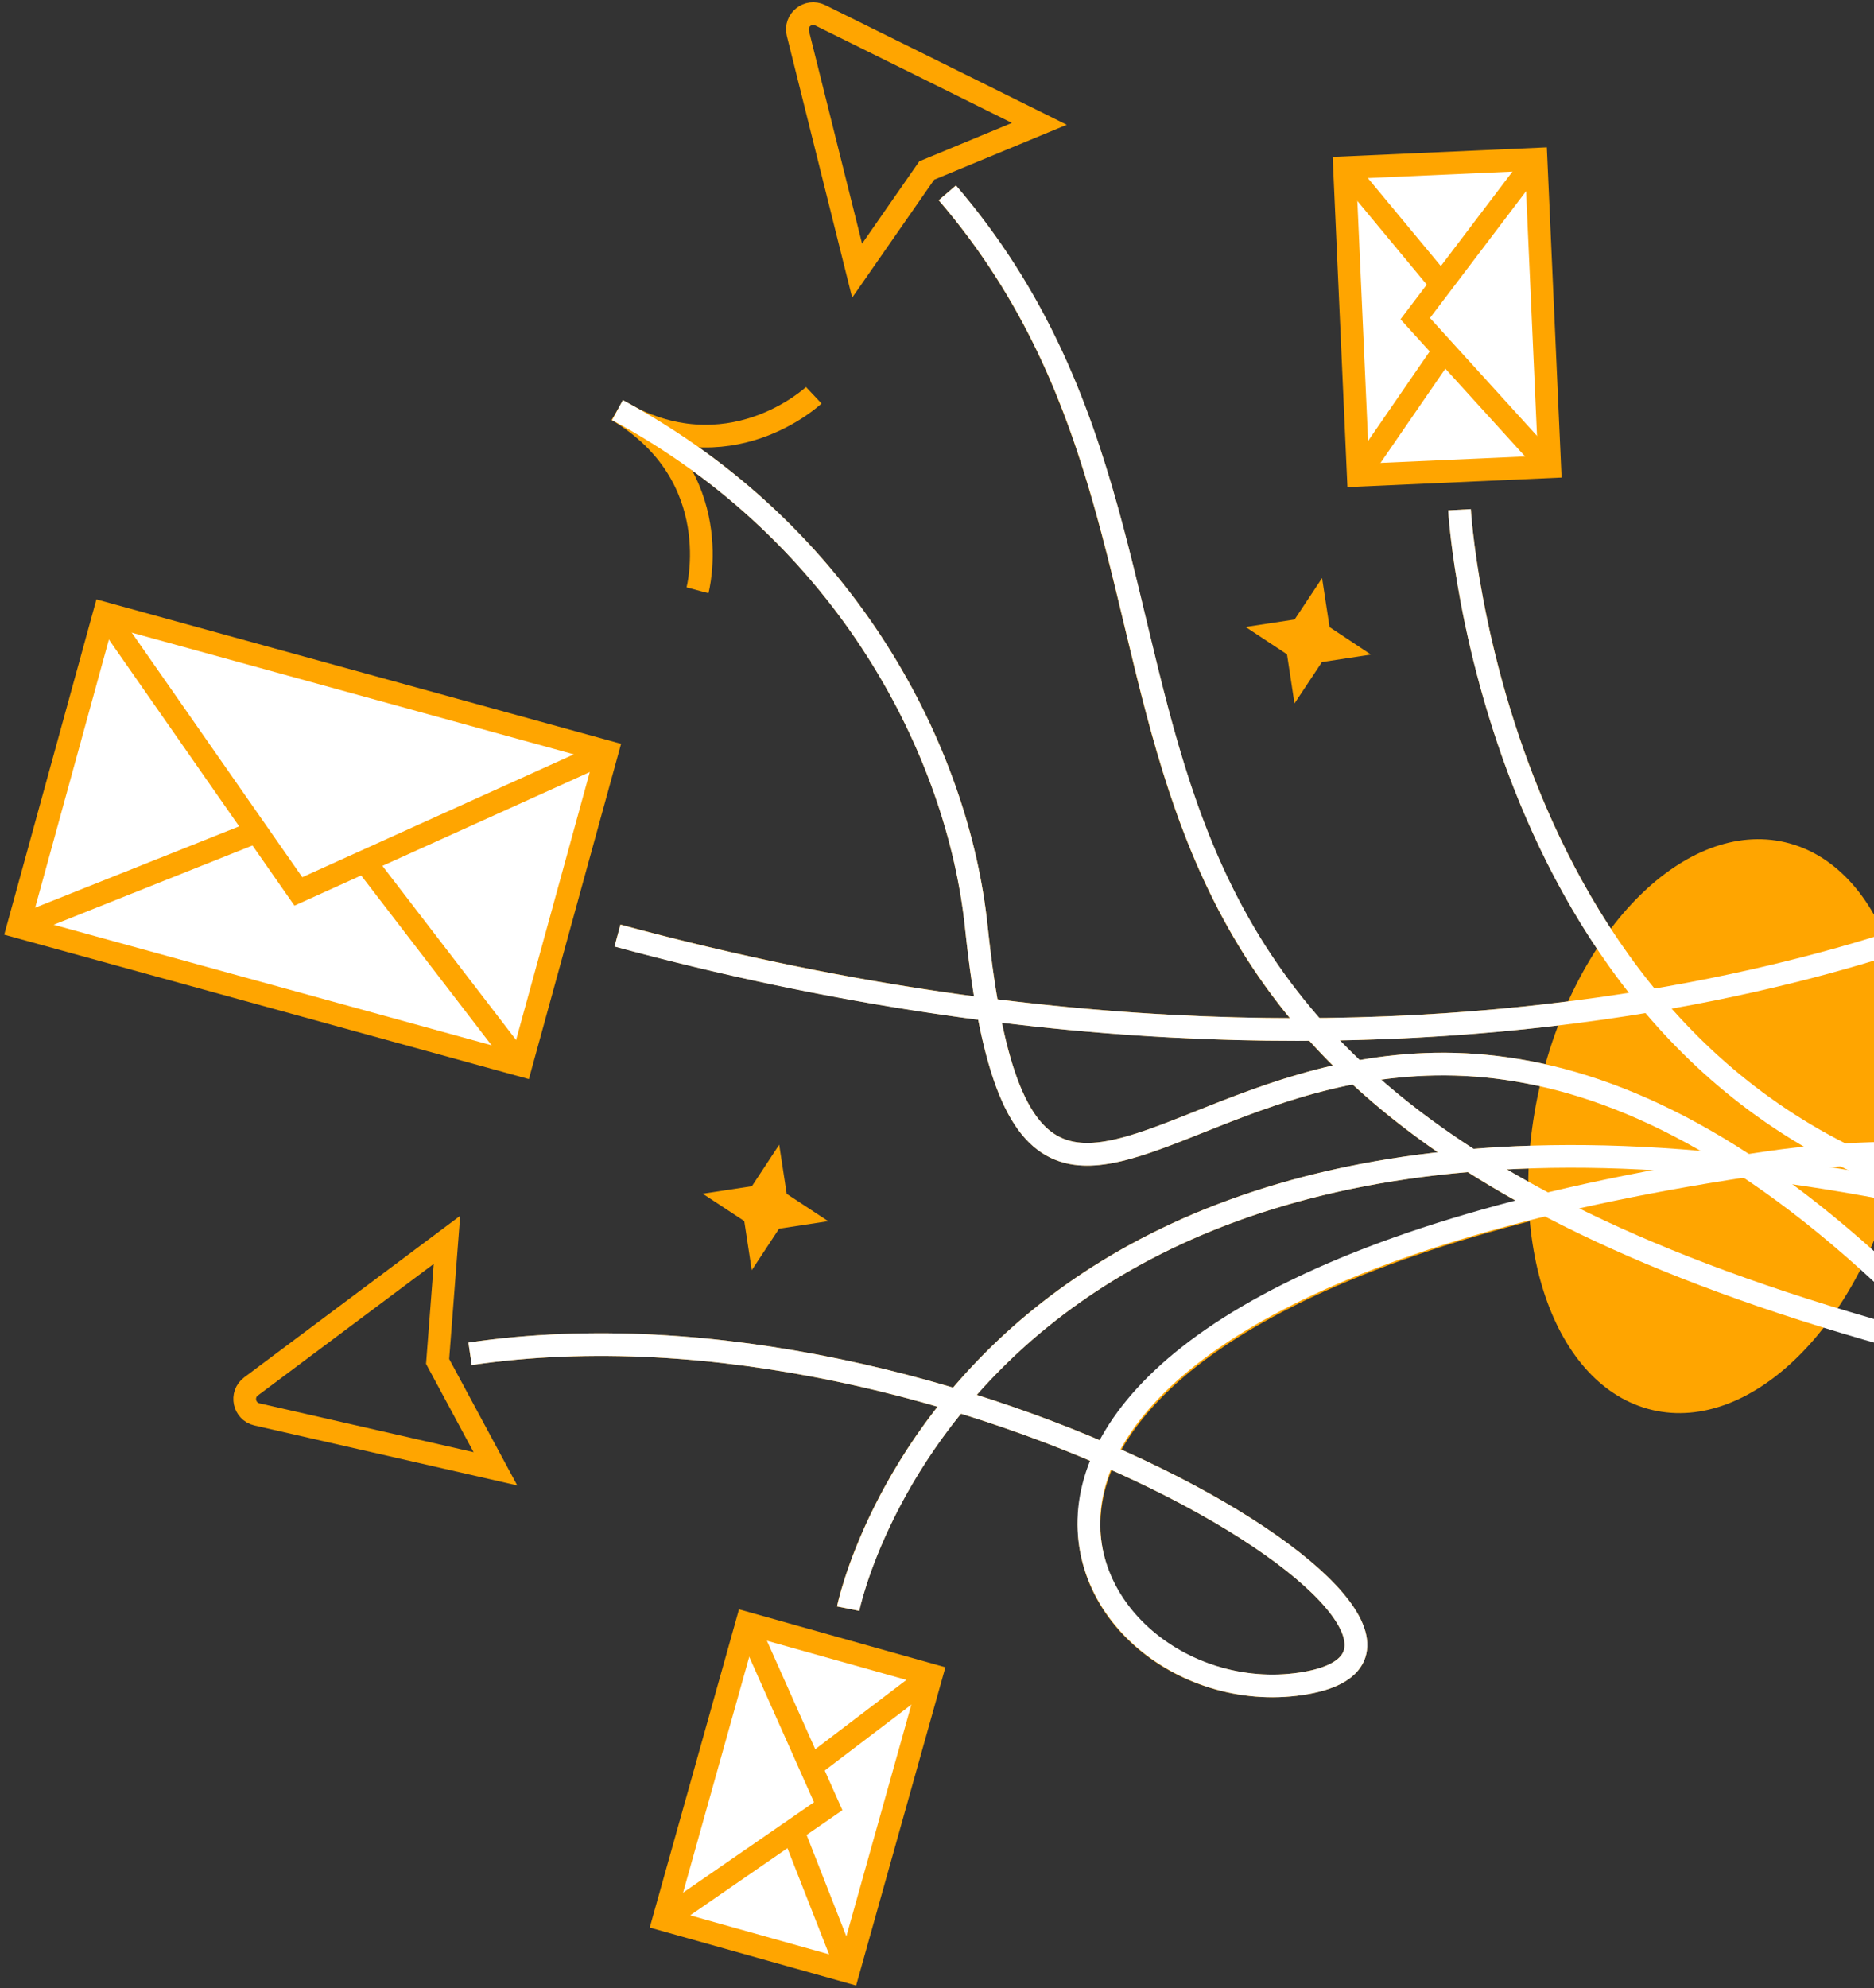 <svg width="413" height="438" viewBox="0 0 413 438" fill="none" xmlns="http://www.w3.org/2000/svg">
<rect x="0" y="0" width="413" height="438" fill="#333333" stroke="none"/>
<path d="M370.004 248.059C270.112 196.144 226.999 317.23 215.157 204.135C211.161 165.944 186.955 117.793 136.083 90.345" stroke="#FFA500" stroke-width="5" stroke-miterlimit="10"/>
<path d="M153.716 130.041C153.716 130.041 160.433 104.938 136.054 90.374C160.433 104.909 179.34 87.073 179.34 87.073" stroke="#FFA500" stroke-width="5" stroke-miterlimit="10"/>
<path d="M378.748 256.426C209.945 239.691 186.897 354.379 186.897 354.379" stroke="#FFA500" stroke-width="5" stroke-miterlimit="10"/>
<path d="M381.354 238.214C326.138 192.322 321.65 112.292 321.65 112.292" stroke="#FFA500" stroke-width="5" stroke-miterlimit="10"/>
<path d="M372.899 279.821C217.068 219.307 278.422 123.671 208.758 42.483" stroke="#FFA500" stroke-width="5" stroke-miterlimit="10"/>
<path d="M103.596 298.236C210.524 282.485 339.284 363.181 286.674 370.94C234.064 378.7 183.075 286.539 390.272 256.021" stroke="#FFA500" stroke-width="5" stroke-miterlimit="10"/>
<path d="M378.806 217.657C325.038 228.688 241.447 234.624 136.083 206.075" stroke="#FFA500" stroke-width="5" stroke-miterlimit="10"/>
<path d="M22.997 135.116L133.802 165.605L114.805 234.645L4 204.157L22.997 135.116Z" fill="white" stroke="#FFA500" stroke-width="5" stroke-miterlimit="10"/>
<path d="M133.824 165.597L65.753 196.375L23.016 135.108" stroke="#FFA500" stroke-width="5" stroke-miterlimit="10"/>
<path d="M56.545 183.201L4.022 204.135" stroke="#FFA500" stroke-width="5" stroke-miterlimit="10"/>
<path d="M114.83 234.624L80.375 189.774" stroke="#FFA500" stroke-width="5" stroke-miterlimit="10"/>
<path d="M338.512 35.068L341.538 102.811L299.336 104.696L296.31 36.953L338.512 35.068Z" fill="white" stroke="#FFA500" stroke-width="5" stroke-miterlimit="10"/>
<path d="M341.542 102.824L311.893 70.192L338.531 35.071" stroke="#FFA500" stroke-width="5" stroke-miterlimit="10"/>
<path d="M317.626 62.635L296.315 36.953" stroke="#FFA500" stroke-width="5" stroke-miterlimit="10"/>
<path d="M299.327 104.706L318.263 77.2" stroke="#FFA500" stroke-width="5" stroke-miterlimit="10"/>
<path d="M146.272 422.899L164.595 357.611L205.267 369.025L186.945 434.314L146.272 422.899Z" fill="white" stroke="#FFA500" stroke-width="5" stroke-miterlimit="10"/>
<path d="M164.574 357.622L182.525 397.897L146.246 422.942" stroke="#FFA500" stroke-width="5" stroke-miterlimit="10"/>
<path d="M174.708 403.282L186.897 434.35" stroke="#FFA500" stroke-width="5" stroke-miterlimit="10"/>
<path d="M205.225 369.058L178.674 389.24" stroke="#FFA500" stroke-width="5" stroke-miterlimit="10"/>
<path d="M364.183 310.62C342.445 305.54 331.366 273.422 339.439 238.883C347.511 204.344 371.678 180.464 393.416 185.545C415.155 190.625 426.233 222.743 418.161 257.282C410.088 291.821 385.922 315.701 364.183 310.62Z" fill="#FFA500"/>
<path d="M446.414 196.375C446.414 196.375 326.978 257.787 136.083 206.104" stroke="white" stroke-width="5" stroke-miterlimit="10"/>
<path d="M435.354 265.026C328.744 239.228 321.65 112.292 321.65 112.292" stroke="white" stroke-width="5" stroke-miterlimit="10"/>
<path d="M427.855 293.459C286.181 146.545 229.055 337.035 215.157 204.135C211.161 165.944 186.955 117.793 136.083 90.345" stroke="white" stroke-width="5" stroke-miterlimit="10"/>
<path d="M103.596 298.236C210.524 282.485 339.284 363.181 286.674 370.94C234.064 378.7 182.931 285.612 390.272 256.021C449.136 247.624 508 268.124 508 268.124" stroke="white" stroke-width="5" stroke-miterlimit="10"/>
<path d="M432.285 298.352C202.127 240.386 286.066 132.531 208.787 42.483" stroke="white" stroke-width="5" stroke-miterlimit="10"/>
<path d="M442.042 267.545C215.475 212.184 186.926 354.379 186.926 354.379" stroke="white" stroke-width="5" stroke-miterlimit="10"/>
<path d="M171.725 252.17L165.703 261.32L154.874 262.97L164.023 268.992L165.674 279.821L171.696 270.672L182.525 269.021L173.376 262.999L171.725 252.17Z" fill="#FFA500"/>
<path d="M291.364 127.348L285.313 136.469L274.513 138.119L283.633 144.142L285.284 154.971L291.335 145.85L302.135 144.2L293.015 138.148L291.364 127.348Z" fill="#FFA500"/>
<path d="M55.329 305.417C52.955 307.183 53.737 310.918 56.632 311.584L79.245 316.738L109.184 323.571L96.444 299.916L98.5 273.133L73.918 291.519L55.329 305.417Z" stroke="#FFA500" stroke-width="5" stroke-miterlimit="10"/>
<path d="M180.759 3.366C178.095 2.063 175.113 4.437 175.837 7.333L181.454 29.83L188.895 59.624L204.241 37.561L229.055 27.282L201.548 13.645L180.759 3.366Z" stroke="#FFA500" stroke-width="5" stroke-miterlimit="10"/>
</svg>
